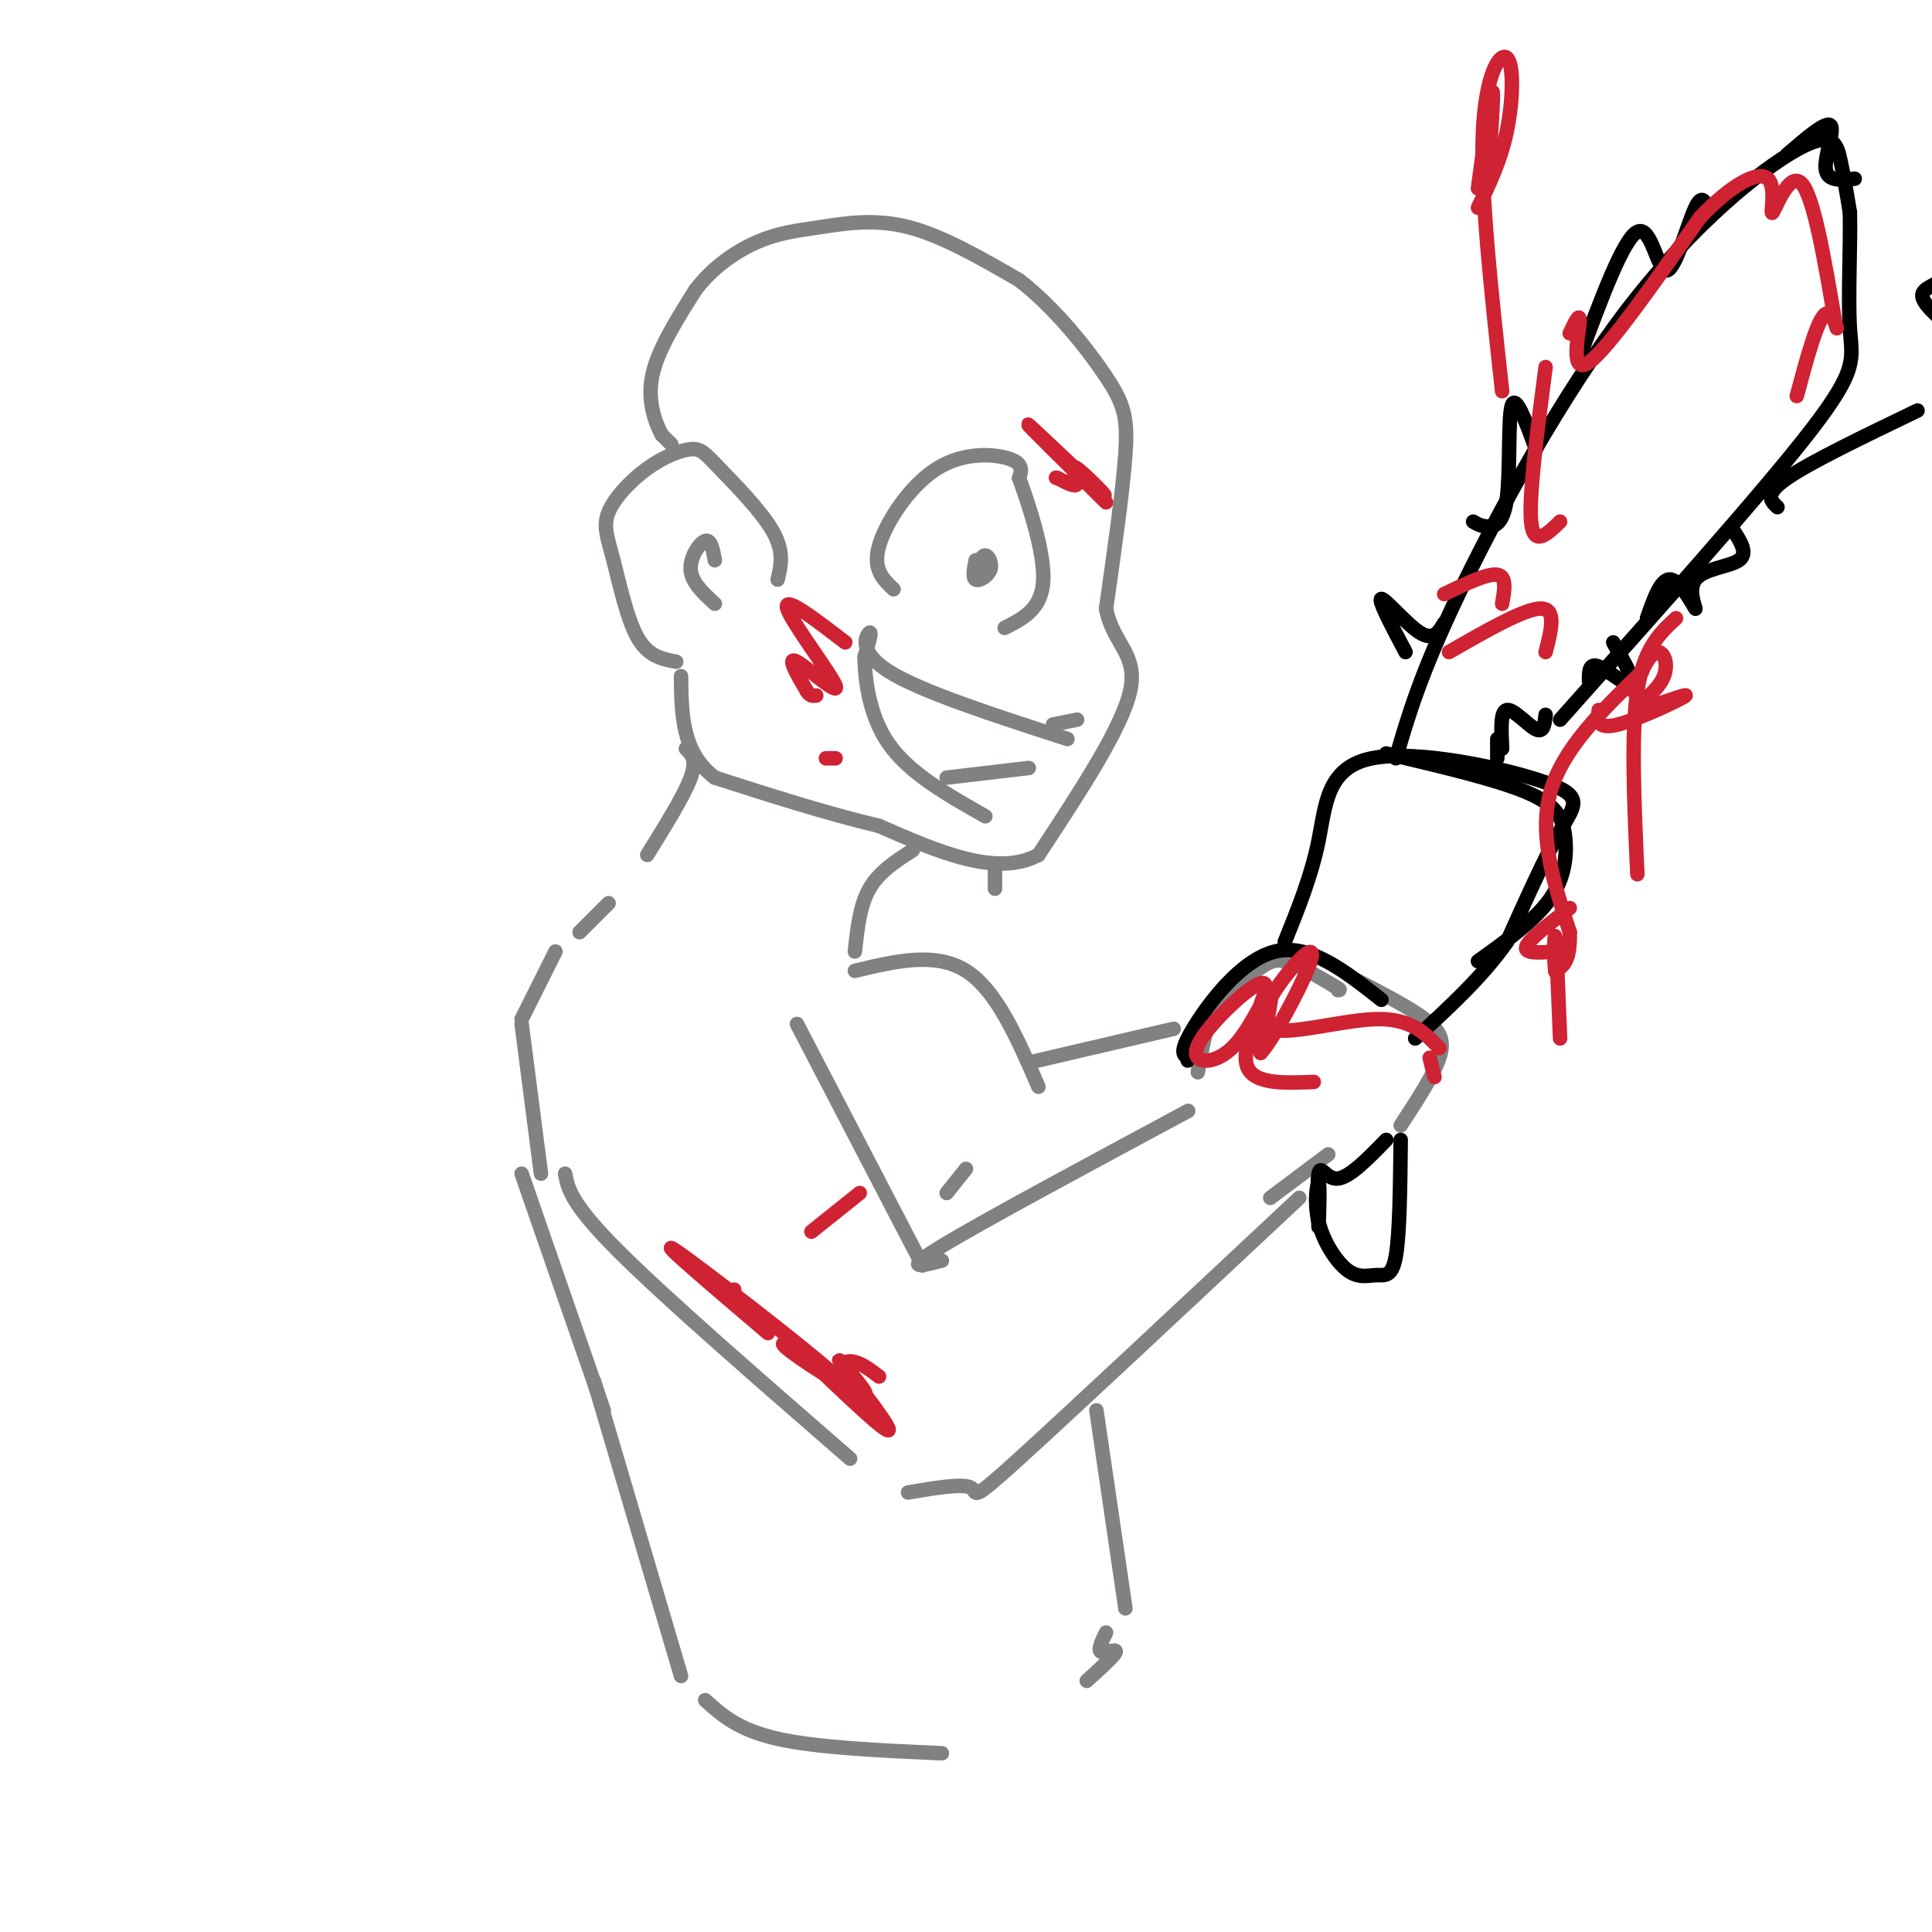 <svg viewBox='0 0 400 400' version='1.1' xmlns='http://www.w3.org/2000/svg' xmlns:xlink='http://www.w3.org/1999/xlink'><g fill='none' stroke='rgb(128,130,130)' stroke-width='3' stroke-linecap='round' stroke-linejoin='round'><path d='M139,92c0.000,0.000 -2.000,-2.000 -2,-2'/><path d='M137,90c-1.156,-2.178 -3.044,-6.622 -2,-12c1.044,-5.378 5.022,-11.689 9,-18'/><path d='M144,60c3.762,-4.903 8.668,-8.159 13,-10c4.332,-1.841 8.089,-2.265 13,-3c4.911,-0.735 10.974,-1.781 18,0c7.026,1.781 15.013,6.391 23,11'/><path d='M211,58c7.345,5.655 14.208,14.292 18,20c3.792,5.708 4.512,8.488 4,16c-0.512,7.512 -2.256,19.756 -4,32'/><path d='M229,126c1.333,7.244 6.667,9.356 5,17c-1.667,7.644 -10.333,20.822 -19,34'/><path d='M215,177c-8.667,4.667 -20.833,-0.667 -33,-6'/><path d='M182,171c-11.167,-2.667 -22.583,-6.333 -34,-10'/><path d='M148,161c-6.833,-5.167 -6.917,-13.083 -7,-21'/><path d='M140,137c-2.893,-0.541 -5.785,-1.082 -8,-5c-2.215,-3.918 -3.752,-11.214 -5,-16c-1.248,-4.786 -2.207,-7.063 -1,-10c1.207,-2.937 4.580,-6.533 8,-9c3.420,-2.467 6.886,-3.806 9,-4c2.114,-0.194 2.877,0.755 6,4c3.123,3.245 8.607,8.784 11,13c2.393,4.216 1.697,7.108 1,10'/><path d='M148,116c-0.400,-2.200 -0.800,-4.400 -2,-4c-1.200,0.400 -3.200,3.400 -3,6c0.200,2.600 2.600,4.800 5,7'/><path d='M185,122c-2.190,-2.077 -4.381,-4.155 -3,-9c1.381,-4.845 6.333,-12.458 12,-16c5.667,-3.542 12.048,-3.012 15,-2c2.952,1.012 2.476,2.506 2,4'/><path d='M211,99c1.778,4.844 5.222,14.956 5,21c-0.222,6.044 -4.111,8.022 -8,10'/><path d='M202,116c-0.357,1.810 -0.714,3.619 0,4c0.714,0.381 2.500,-0.667 3,-2c0.500,-1.333 -0.286,-2.952 -1,-3c-0.714,-0.048 -1.357,1.476 -2,3'/><path d='M221,153c-15.200,-4.911 -30.400,-9.822 -37,-14c-6.600,-4.178 -4.600,-7.622 -4,-8c0.600,-0.378 -0.200,2.311 -1,5'/><path d='M179,136c0.067,4.111 0.733,11.889 5,18c4.267,6.111 12.133,10.556 20,15'/><path d='M196,161c0.000,0.000 17.000,-2.000 17,-2'/><path d='M218,150c0.000,0.000 5.000,-1.000 5,-1'/><path d='M205,118c0.000,0.000 0.000,0.000 0,0'/><path d='M206,184c0.000,0.000 0.000,-5.000 0,-5'/><path d='M189,176c-3.500,2.250 -7.000,4.500 -9,8c-2.000,3.500 -2.500,8.250 -3,13'/><path d='M142,155c1.167,1.167 2.333,2.333 1,6c-1.333,3.667 -5.167,9.833 -9,16'/><path d='M126,187c0.000,0.000 -6.000,6.000 -6,6'/><path d='M115,197c0.000,0.000 -7.000,14.000 -7,14'/><path d='M108,212c0.000,0.000 4.000,31.000 4,31'/><path d='M108,243c0.000,0.000 17.000,49.000 17,49'/><path d='M165,212c0.000,0.000 26.000,50.000 26,50'/><path d='M117,243c0.583,3.083 1.167,6.167 11,16c9.833,9.833 28.917,26.417 48,43'/><path d='M195,261c-4.250,1.083 -8.500,2.167 0,-3c8.500,-5.167 29.750,-16.583 51,-28'/><path d='M188,309c5.667,-0.956 11.333,-1.911 13,-1c1.667,0.911 -0.667,3.689 10,-6c10.667,-9.689 34.333,-31.844 58,-54'/><path d='M248,222c0.905,-5.214 1.810,-10.429 4,-14c2.190,-3.571 5.667,-5.500 8,-7c2.333,-1.500 3.524,-2.571 6,-2c2.476,0.571 6.238,2.786 10,5'/><path d='M276,204c1.833,1.000 1.417,1.000 1,1'/><path d='M281,203c5.400,2.800 10.800,5.600 14,8c3.200,2.400 4.200,4.400 3,8c-1.200,3.600 -4.600,8.800 -8,14'/><path d='M275,239c0.000,0.000 -12.000,9.000 -12,9'/></g>
<g fill='none' stroke='rgb(0,0,0)' stroke-width='3' stroke-linecap='round' stroke-linejoin='round'><path d='M290,236c-0.103,9.721 -0.206,19.441 -1,24c-0.794,4.559 -2.279,3.956 -4,4c-1.721,0.044 -3.678,0.733 -6,-1c-2.322,-1.733 -5.010,-5.890 -6,-10c-0.990,-4.110 -0.283,-8.174 0,-8c0.283,0.174 0.141,4.587 0,9'/><path d='M273,254c-0.119,-1.250 -0.417,-8.875 0,-11c0.417,-2.125 1.548,1.250 4,1c2.452,-0.250 6.226,-4.125 10,-8'/><path d='M266,195c2.762,-6.842 5.525,-13.684 7,-21c1.475,-7.316 1.663,-15.105 11,-17c9.337,-1.895 27.821,2.105 36,5c8.179,2.895 6.051,4.684 3,10c-3.051,5.316 -7.026,14.158 -11,23'/><path d='M312,195c-5.000,7.167 -12.000,13.583 -19,20'/><path d='M289,157c2.523,-8.687 5.046,-17.375 13,-34c7.954,-16.625 21.338,-41.188 35,-59c13.662,-17.812 27.601,-28.872 35,-33c7.399,-4.128 8.257,-1.322 9,2c0.743,3.322 1.372,7.161 2,11'/><path d='M383,44c0.167,6.595 -0.417,17.583 0,24c0.417,6.417 1.833,8.262 -8,21c-9.833,12.738 -30.917,36.369 -52,60'/><path d='M291,135c-2.889,-5.467 -5.778,-10.933 -5,-11c0.778,-0.067 5.222,5.267 8,7c2.778,1.733 3.889,-0.133 5,-2'/><path d='M305,108c0.815,0.482 1.631,0.964 3,1c1.369,0.036 3.292,-0.375 4,-6c0.708,-5.625 0.202,-16.464 1,-19c0.798,-2.536 2.899,3.232 5,9'/><path d='M327,74c4.554,-12.292 9.107,-24.583 12,-26c2.893,-1.417 4.125,8.042 6,8c1.875,-0.042 4.393,-9.583 6,-13c1.607,-3.417 2.304,-0.708 3,2'/><path d='M370,32c4.044,-3.489 8.089,-6.978 9,-6c0.911,0.978 -1.311,6.422 -1,9c0.311,2.578 3.156,2.289 6,2'/><path d='M402,49c1.111,3.089 2.222,6.178 1,8c-1.222,1.822 -4.778,2.378 -5,4c-0.222,1.622 2.889,4.311 6,7'/><path d='M397,85c-11.083,5.333 -22.167,10.667 -27,14c-4.833,3.333 -3.417,4.667 -2,6'/><path d='M359,110c1.474,2.325 2.947,4.651 1,6c-1.947,1.349 -7.316,1.722 -9,4c-1.684,2.278 0.316,6.459 0,6c-0.316,-0.459 -2.947,-5.560 -5,-6c-2.053,-0.440 -3.526,3.780 -5,8'/><path d='M334,133c2.422,4.311 4.844,8.622 4,9c-0.844,0.378 -4.956,-3.178 -7,-4c-2.044,-0.822 -2.022,1.089 -2,3'/><path d='M320,148c-0.200,1.889 -0.400,3.778 -2,3c-1.600,-0.778 -4.600,-4.222 -6,-4c-1.400,0.222 -1.200,4.111 -1,8'/><path d='M310,153c0.000,0.000 0.000,4.000 0,4'/><path d='M287,156c11.351,2.673 22.702,5.345 29,8c6.298,2.655 7.542,5.292 8,9c0.458,3.708 0.131,8.488 -3,13c-3.131,4.512 -9.065,8.756 -15,13'/><path d='M286,207c-7.422,-5.867 -14.844,-11.733 -22,-10c-7.156,1.733 -14.044,11.067 -17,16c-2.956,4.933 -1.978,5.467 -1,6'/><path d='M246,219c-0.167,1.000 -0.083,0.500 0,0'/></g>
<g fill='none' stroke='rgb(128,130,130)' stroke-width='3' stroke-linecap='round' stroke-linejoin='round'><path d='M177,201c8.333,-2.000 16.667,-4.000 23,0c6.333,4.000 10.667,14.000 15,24'/><path d='M213,220c0.000,0.000 30.000,-7.000 30,-7'/><path d='M200,242c0.000,0.000 -4.000,5.000 -4,5'/></g>
<g fill='none' stroke='rgb(207,34,51)' stroke-width='3' stroke-linecap='round' stroke-linejoin='round'><path d='M323,108c-2.750,2.667 -5.500,5.333 -6,0c-0.500,-5.333 1.250,-18.667 3,-32'/><path d='M325,69c1.133,-2.400 2.267,-4.800 2,-2c-0.267,2.800 -1.933,10.800 2,8c3.933,-2.800 13.467,-16.400 23,-30'/><path d='M352,45c6.742,-7.065 12.096,-9.729 14,-8c1.904,1.729 0.359,7.850 1,7c0.641,-0.850 3.469,-8.671 6,-6c2.531,2.671 4.766,15.836 7,29'/><path d='M380,67c0.911,3.311 -0.311,-2.911 -2,-2c-1.689,0.911 -3.844,8.956 -6,17'/><path d='M229,104c-8.619,-8.525 -17.238,-17.049 -16,-16c1.238,1.049 12.332,11.673 15,14c2.668,2.327 -3.089,-3.643 -5,-5c-1.911,-1.357 0.026,1.898 0,3c-0.026,1.102 -2.013,0.051 -4,-1'/><path d='M219,99c-0.667,-0.167 -0.333,-0.083 0,0'/><path d='M175,133c-6.452,-4.952 -12.905,-9.905 -12,-7c0.905,2.905 9.167,13.667 10,16c0.833,2.333 -5.762,-3.762 -8,-5c-2.238,-1.238 -0.119,2.381 2,6'/><path d='M167,143c0.667,1.167 1.333,1.083 2,1'/><path d='M171,157c0.000,0.000 2.000,0.000 2,0'/><path d='M272,224c-6.628,0.270 -13.256,0.540 -14,-4c-0.744,-4.540 4.395,-13.890 4,-16c-0.395,-2.110 -6.324,3.020 -10,7c-3.676,3.980 -5.099,6.809 -4,8c1.099,1.191 4.719,0.744 8,-3c3.281,-3.744 6.223,-10.784 7,-11c0.777,-0.216 -0.612,6.392 -2,13'/><path d='M261,218c2.050,-1.918 8.176,-13.213 10,-18c1.824,-4.787 -0.656,-3.067 -4,1c-3.344,4.067 -7.554,10.479 -4,12c3.554,1.521 14.873,-1.851 22,-2c7.127,-0.149 10.064,2.926 13,6'/><path d='M296,219c0.000,0.000 1.000,4.000 1,4'/><path d='M182,285c-1.696,-1.288 -3.392,-2.576 -5,-3c-1.608,-0.424 -3.127,0.016 -2,2c1.127,1.984 4.900,5.511 4,4c-0.900,-1.511 -6.473,-8.061 -5,-6c1.473,2.061 9.992,12.732 10,14c0.008,1.268 -8.496,-6.866 -17,-15'/><path d='M167,281c-4.365,-3.242 -6.778,-3.848 -3,-1c3.778,2.848 13.748,9.152 8,4c-5.748,-5.152 -27.214,-21.758 -32,-25c-4.786,-3.242 7.107,6.879 19,17'/><path d='M152,267c0.000,0.000 0.000,2.000 0,2'/><path d='M168,255c0.000,0.000 10.000,-8.000 10,-8'/><path d='M320,135c1.167,-4.500 2.333,-9.000 -1,-9c-3.333,0.000 -11.167,4.500 -19,9'/><path d='M311,125c0.500,-2.833 1.000,-5.667 -1,-6c-2.000,-0.333 -6.500,1.833 -11,4'/><path d='M311,81c-2.220,-20.238 -4.440,-40.476 -4,-53c0.440,-12.524 3.542,-17.333 5,-16c1.458,1.333 1.274,8.810 0,15c-1.274,6.190 -3.637,11.095 -6,16'/><path d='M306,39c1.333,-9.917 2.667,-19.833 3,-20c0.333,-0.167 -0.333,9.417 -1,19'/><path d='M331,147c-0.239,2.071 -0.478,4.142 4,3c4.478,-1.142 13.672,-5.497 14,-6c0.328,-0.503 -8.211,2.844 -10,3c-1.789,0.156 3.172,-2.881 5,-6c1.828,-3.119 0.522,-6.320 -1,-6c-1.522,0.320 -3.261,4.160 -5,8'/></g>
<g fill='none' stroke='rgb(128,130,130)' stroke-width='3' stroke-linecap='round' stroke-linejoin='round'><path d='M227,292c0.000,0.000 6.000,41.000 6,41'/><path d='M123,286c0.000,0.000 18.000,61.000 18,61'/><path d='M146,352c3.417,3.083 6.833,6.167 15,8c8.167,1.833 21.083,2.417 34,3'/><path d='M229,338c-0.889,1.822 -1.778,3.644 -1,4c0.778,0.356 3.222,-0.756 3,0c-0.222,0.756 -3.111,3.378 -6,6'/></g>
<g fill='none' stroke='rgb(207,34,51)' stroke-width='3' stroke-linecap='round' stroke-linejoin='round'><path d='M347,128c-3.333,3.083 -6.667,6.167 -8,15c-1.333,8.833 -0.667,23.417 0,38'/><path d='M340,139c-8.250,8.000 -16.500,16.000 -19,25c-2.500,9.000 0.750,19.000 4,29'/><path d='M325,193c0.167,6.167 -1.417,7.083 -3,8'/><path d='M325,188c-4.250,3.250 -8.500,6.500 -9,8c-0.500,1.500 2.750,1.250 6,1'/><path d='M322,197c0.940,1.726 0.292,5.542 0,4c-0.292,-1.542 -0.226,-8.440 0,-7c0.226,1.440 0.613,11.220 1,21'/></g>
</svg>